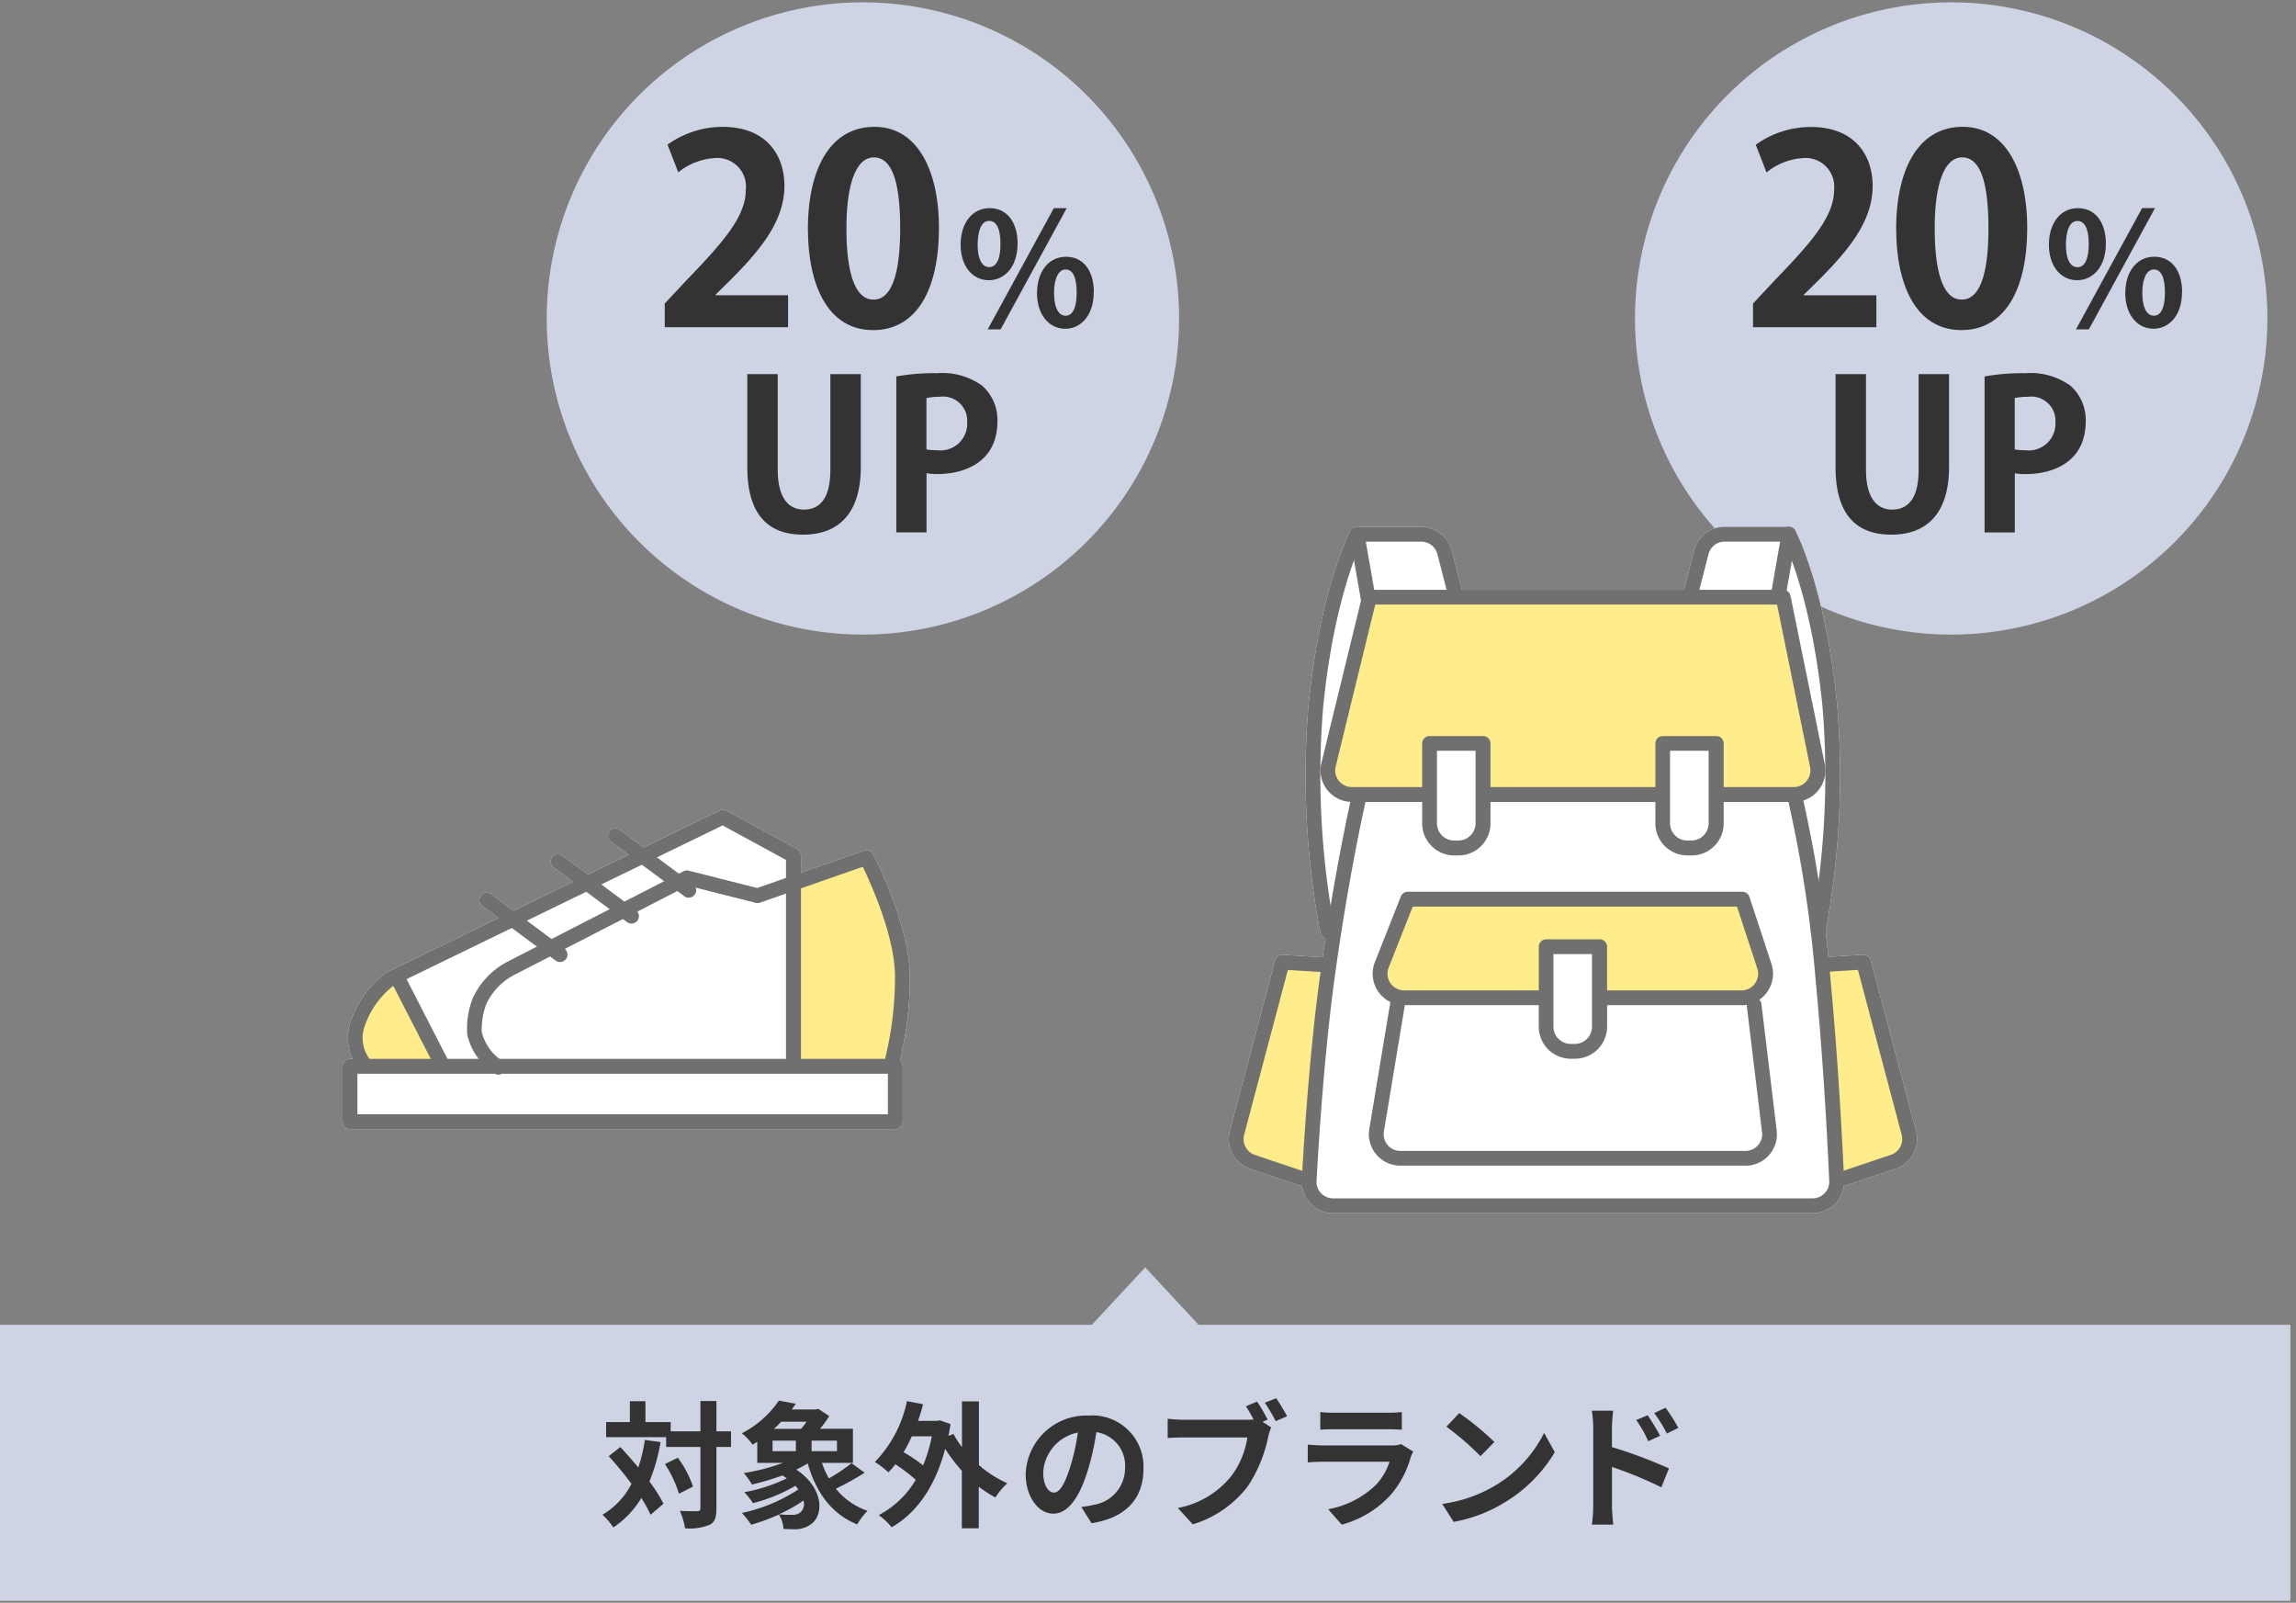 <svg xmlns="http://www.w3.org/2000/svg" width="331" height="231" fill="none"><rect width="100%" height="100%" fill="#808080" stroke="none"/><path fill="#CED4E4" d="M124.407.34a45.6 45.6 0 0 1 25.323 7.682 45.56 45.56 0 0 1 16.787 20.448 45.55 45.55 0 0 1-9.884 49.65 45.6 45.6 0 0 1-49.676 9.874A45.6 45.6 0 0 1 86.5 71.215a45.545 45.545 0 0 1 5.67-57.531A45.6 45.6 0 0 1 124.407.34"/><path fill="#333" d="M129.215 54.254a31.3 31.3 0 0 1 5.895-.465 9.8 9.8 0 0 1 6.488 1.803 6.62 6.62 0 0 1 2.198 5.095c0 6.24-5.218 7.637-8.623 7.637a8 8 0 0 1-1.601-.118v8.528h-4.357zm4.354 10.518a7.5 7.5 0 0 0 1.537.118 3.846 3.846 0 0 0 4.324-4 3.48 3.48 0 0 0-1.1-2.8 3.49 3.49 0 0 0-2.87-.901 8.8 8.8 0 0 0-1.9.181v7.404zm-9.473 2.518c0 6.667-3.169 9.768-8.336 9.768s-8.026-3.052-8.026-9.751V53.923h4.387v13.772c0 4 1.515 5.749 3.768 5.749 2.368 0 3.82-1.686 3.82-5.75v-13.77h4.387v13.365m22.601-32.22c0 3.53-1.985 5.312-4.131 5.312-2.39 0-4.076-2.048-4.076-5.116 0-3.069 1.644-5.26 4.172-5.26 2.732 0 4.034 2.326 4.034 5.057m-5.752.244c0 1.86.544 3.19 1.664 3.19s1.623-1.323 1.623-3.33c0-1.844-.416-3.328-1.623-3.328-1.408 0-1.664 2.124-1.664 3.468m3.308 12.167h-1.861L151.922 30h1.861zm13.426-5.427c0 3.552-1.964 5.334-4.098 5.334-2.391 0-4.077-2.07-4.077-5.13s1.644-5.238 4.173-5.238c2.732 0 4.013 2.326 4.013 5.034m-5.732.129c0 1.963.545 3.329 1.665 3.329s1.59-1.345 1.59-3.33c0-1.844-.385-3.328-1.59-3.328s-1.665 1.738-1.665 3.329m-35.487-9.148c0-8.651 3.202-14.743 9.594-14.743 6.393 0 9.297 6.614 9.297 14.519 0 9.398-3.501 14.774-9.478 14.774-6.617 0-9.403-6.615-9.403-14.551m9.462 10.155c2.561 0 3.831-3.606 3.831-10.262s-1.163-10.233-3.799-10.233c-2.412 0-3.949 3.456-3.949 10.233s1.387 10.262 3.878 10.262zm-12.32 3.982H95.83v-3.411l3.16-3.382c5.379-5.569 8.531-9.206 8.531-13.047a4.12 4.12 0 0 0-1.151-3.314 4.13 4.13 0 0 0-3.288-1.23 9.3 9.3 0 0 0-5.3 2.057l-1.55-3.989a13.63 13.63 0 0 1 7.973-2.56c6.095 0 8.879 3.876 8.879 8.503 0 5.034-3.427 9.174-7.556 13.345l-2.373 2.34v.075h10.459v4.63z"/><path fill="#CED4E4" d="M281.292.34a45.6 45.6 0 0 1 25.325 7.68 45.548 45.548 0 0 1 6.907 70.1 45.6 45.6 0 0 1-49.676 9.876 45.6 45.6 0 0 1-20.458-16.782 45.54 45.54 0 0 1 5.668-57.53A45.58 45.58 0 0 1 281.292.341"/><path fill="#333" d="M286.105 54.255a31.3 31.3 0 0 1 5.894-.465 9.8 9.8 0 0 1 6.489 1.803 6.61 6.61 0 0 1 2.198 5.1c0 6.24-5.218 7.637-8.623 7.637a8 8 0 0 1-1.601-.118v8.528h-4.357zm4.354 10.518a7.5 7.5 0 0 0 1.537.118 3.844 3.844 0 0 0 4.322-4 3.48 3.48 0 0 0-1.1-2.799 3.49 3.49 0 0 0-2.87-.902 8.8 8.8 0 0 0-1.9.181v7.404zm-9.478 2.518c0 6.667-3.169 9.768-8.335 9.768-5.165 0-8.026-3.051-8.026-9.75V53.924h4.387v13.77c0 4.001 1.516 5.75 3.768 5.75 2.369 0 3.821-1.685 3.821-5.75v-13.77h4.386V67.28zm22.606-32.22c0 3.53-1.986 5.312-4.131 5.312-2.391 0-4.077-2.048-4.077-5.116s1.644-5.26 4.173-5.26c2.732 0 4.033 2.326 4.033 5.057m-5.753.256c0 1.86.544 3.189 1.664 3.189s1.623-1.323 1.623-3.329c0-1.845-.416-3.329-1.623-3.329-1.408 0-1.664 2.124-1.664 3.469m3.308 12.149h-1.861l9.531-17.474h1.861zm13.426-5.427c0 3.552-1.964 5.334-4.098 5.334-2.391 0-4.077-2.07-4.077-5.13s1.644-5.238 4.173-5.238c2.732 0 4.013 2.326 4.013 5.034m-5.732.129c0 1.963.545 3.329 1.665 3.329s1.59-1.344 1.59-3.329c0-1.845-.385-3.329-1.59-3.329s-1.665 1.738-1.665 3.329m-35.487-9.148c0-8.651 3.202-14.743 9.594-14.743 6.393 0 9.297 6.614 9.297 14.519 0 9.398-3.501 14.774-9.478 14.774-6.617 0-9.403-6.614-9.403-14.551m9.462 10.155c2.561 0 3.831-3.606 3.831-10.262s-1.163-10.233-3.798-10.233c-2.413 0-3.95 3.456-3.95 10.233s1.387 10.262 3.878 10.262zm-12.318 3.988h-17.793v-3.411l3.16-3.381c5.38-5.57 8.532-9.207 8.532-13.047a4.13 4.13 0 0 0-1.152-3.315 4.13 4.13 0 0 0-3.288-1.23 9.3 9.3 0 0 0-5.305 2.07l-1.551-3.99a13.63 13.63 0 0 1 7.973-2.559c6.095 0 8.879 3.876 8.879 8.503 0 5.034-3.426 9.173-7.556 13.344l-2.368 2.337v.074h10.46v4.63z"/><path fill="#fff" fill-rule="evenodd" d="M264.853 101.552c.911 10.92.354 21.912-1.657 32.683q.218 1.834.4 3.673l4.996-.308a1.09 1.09 0 0 1 1.099.789l6.533 24.61a4.55 4.55 0 0 1-2.935 5.463l-7.257 2.428q-.106.036-.216.048a4.525 4.525 0 0 1-4.489 3.913l-.026.009h-69.106a4.52 4.52 0 0 1-3.298-1.418 4.45 4.45 0 0 1-1.198-2.493 1.2 1.2 0 0 1-.215-.044l-7.247-2.433a4.545 4.545 0 0 1-2.948-5.462l6.529-24.61a1.09 1.09 0 0 1 1.1-.789l5.529.341a1 1 0 0 1 .22.037q.207-1.425.415-2.788a1.07 1.07 0 0 1-.755-.803 122 122 0 0 1-1.686-32.835c1.663-16.597 5.8-24.623 6.025-25.06l.005-.009a1.05 1.05 0 0 1 1.08-.555h9.145a4.545 4.545 0 0 1 4.398 3.404l1.458 5.666h32.023l1.461-5.677a4.53 4.53 0 0 1 4.398-3.404h9.082l.061-.007a1.07 1.07 0 0 1 .83.28q.055.05.103.106.122.142.188.318c.597 1.177 4.38 9.2 5.955 24.927" clip-rule="evenodd"/><path fill="#fff" d="m257.886 76.998-2.368 16.14 6.606 41.048a120.2 120.2 0 0 0 1.676-32.504c-1.665-16.695-5.914-24.673-5.914-24.673m-14.27 8.981 1.644-6.389a3.47 3.47 0 0 1 3.362-2.603h9.264l-1.58 9.082"/><path fill="#FFEC8B" d="M258.611 114.516h-63.705a3.47 3.47 0 0 1-3.393-2.732 3.5 3.5 0 0 1 .021-1.556l5.894-24.152h59.651l4.942 24.28a3.468 3.468 0 0 1-3.405 4.16zm-7.545 29.293h-48.633a3.475 3.475 0 0 1-3.235-4.748l3.747-9.473h48.242l3.18 9.665a3.476 3.476 0 0 1-3.298 4.556z"/><path fill="#707070" d="M251.631 168.002h-49.755a4.54 4.54 0 0 1-3.461-1.604 4.52 4.52 0 0 1-1.011-3.677l2.998-18.06a1.055 1.055 0 0 1 .811-.864 1.07 1.07 0 0 1 1.106.423c.163.23.23.515.185.793l-2.998 18.06a2.44 2.44 0 0 0 .533 1.952 2.38 2.38 0 0 0 1.835.852h49.757a2.41 2.41 0 0 0 2.304-1.685c.101-.324.131-.666.086-1.003l-2.198-18.218a1.063 1.063 0 0 1 1.715-.97q.166.132.271.317.103.186.127.398l2.198 18.22a4.53 4.53 0 0 1-2.639 4.677c-.584.264-1.218.4-1.86.401z"/><path fill="#FFEC8B" d="m190.39 139.008-5.529-.341-6.532 24.61a3.466 3.466 0 0 0 2.253 4.186l7.247 2.433m75.286-30.888 5.529-.341 6.532 24.61a3.466 3.466 0 0 1-2.253 4.186l-7.247 2.433"/><path fill="#707070" d="M197.201 87.143a1.056 1.056 0 0 1-1.045-.886l-1.579-9.077a1.06 1.06 0 0 1 .242-.864 1.07 1.07 0 0 1 .814-.377h9.264a4.55 4.55 0 0 1 4.398 3.403l1.644 6.39a1.06 1.06 0 0 1-.115.81 1.066 1.066 0 0 1-1.464.377 1.06 1.06 0 0 1-.492-.654l-1.644-6.39a2.4 2.4 0 0 0-2.327-1.802h-7.994l1.367 7.83a1.084 1.084 0 0 1-.864 1.24c-.064 0-.129.01-.181.01z"/><path fill="#707070" d="M191.373 135.241a1.07 1.07 0 0 1-1.045-.843 122 122 0 0 1-1.686-32.836c1.675-16.715 5.858-24.737 6.029-25.069a1.06 1.06 0 0 1 .629-.519 1.06 1.06 0 0 1 .812.082 1.074 1.074 0 0 1 .448 1.44c-.043.075-4.172 8.033-5.795 24.28a120 120 0 0 0 1.654 32.184 1.085 1.085 0 0 1-.822 1.27q-.111.02-.224.022zm64.934-48.1a1 1 0 0 1-.182-.01 1.06 1.06 0 0 1-.864-1.24l1.367-7.83h-7.994a2.41 2.41 0 0 0-2.326 1.803l-1.645 6.39a1.06 1.06 0 0 1-.492.653 1.066 1.066 0 0 1-1.464-.377 1.08 1.08 0 0 1-.115-.81l1.645-6.39a4.534 4.534 0 0 1 4.397-3.403h9.264a1.08 1.08 0 0 1 .812.379 1.07 1.07 0 0 1 .245.862l-1.58 9.078a1.06 1.06 0 0 1-1.045.885z"/><path fill="#707070" d="M262.123 135.242a1.1 1.1 0 0 1-.609-.186 1.07 1.07 0 0 1-.438-1.106 120 120 0 0 0 1.654-32.184c-1.623-16.247-5.752-24.187-5.795-24.28a1.08 1.08 0 0 1-.079-.814 1.08 1.08 0 0 1 .921-.751 1.07 1.07 0 0 1 1.047.562c.181.33 4.354 8.342 6.03 25.069a122.6 122.6 0 0 1-1.687 32.836 1.06 1.06 0 0 1-1.045.843z"/><path fill="#707070" d="M261.302 174.859h-69.107a4.52 4.52 0 0 1-3.297-1.418 4.44 4.44 0 0 1-1.227-3.36c.352-6.455 1.174-18.903 2.657-29.677 2.027-14.774 4.483-25.427 4.498-25.537a1.08 1.08 0 0 1 .475-.666 1.07 1.07 0 0 1 1.187.037 1.06 1.06 0 0 1 .433.693c.023.138.019.28-.013.416-.022.107-2.454 10.667-4.472 25.347-1.472 10.698-2.284 23.074-2.637 29.506a2.36 2.36 0 0 0 .651 1.771 2.4 2.4 0 0 0 1.75.747h69.106a2.415 2.415 0 0 0 2.254-1.547c.114-.303.164-.626.148-.949-.246-5.696-.833-17.025-1.953-28.888a187 187 0 0 0-3.97-25.965 1.068 1.068 0 0 1 2.071-.533 189 189 0 0 1 4.033 26.295c1.12 11.904 1.706 23.277 1.964 28.993a4.52 4.52 0 0 1-2.745 4.364 4.5 4.5 0 0 1-1.78.362z"/><path fill="#707070" d="M258.611 115.583h-63.705a4.56 4.56 0 0 1-3.564-1.738 4.53 4.53 0 0 1-.844-3.873l5.894-24.151a1.06 1.06 0 0 1 1.035-.811h59.65a1.065 1.065 0 0 1 1.046.853l4.942 24.28a4.54 4.54 0 0 1-.927 3.774 4.54 4.54 0 0 1-3.513 1.666zm-60.354-28.44-5.699 23.33a2.35 2.35 0 0 0 .448 2.048 2.39 2.39 0 0 0 1.889.918H258.6a2.405 2.405 0 0 0 2.349-2.881l-4.761-23.425h-57.944zm52.809 57.733h-48.633a4.53 4.53 0 0 1-3.757-1.982 4.54 4.54 0 0 1-.47-4.22l3.746-9.473a1.07 1.07 0 0 1 .993-.672h48.242a1.07 1.07 0 0 1 1.015.737l3.18 9.665a4.55 4.55 0 0 1-.64 4.074 4.55 4.55 0 0 1-3.673 1.878zm-47.392-14.22-3.48 8.801a2.41 2.41 0 0 0 .247 2.231 2.41 2.41 0 0 0 1.984 1.054h48.635a2.36 2.36 0 0 0 1.942-.992 2.42 2.42 0 0 0 .341-2.155l-2.935-8.929h-46.75zm-15.849 40.303a1.3 1.3 0 0 1-.341-.053l-7.247-2.433a4.545 4.545 0 0 1-2.948-5.462l6.529-24.61a1.08 1.08 0 0 1 1.1-.789l5.529.341a1.063 1.063 0 0 1 1.002 1.131 1.065 1.065 0 0 1-1.131 1.002l-4.654-.288-6.307 23.767a2.404 2.404 0 0 0 1.551 2.891l7.247 2.433a1.068 1.068 0 0 1-.341 2.08zm77.871 0a1.07 1.07 0 0 1-1.015-.726 1.075 1.075 0 0 1 .672-1.355l7.247-2.433a2.41 2.41 0 0 0 1.551-2.891l-6.307-23.767-4.654.288a1.08 1.08 0 0 1-1.13-1.003 1.07 1.07 0 0 1 .266-.774q.141-.158.333-.251c.126-.062.264-.097.404-.105l5.529-.341a1.086 1.086 0 0 1 1.099.789l6.533 24.61a4.55 4.55 0 0 1-2.935 5.462l-7.257 2.428a1 1 0 0 1-.341.053z"/><path fill="#fff" d="M206.091 107.143h7.716v11.522a3.56 3.56 0 0 1-1.041 2.512 3.56 3.56 0 0 1-2.513 1.04h-.597a3.56 3.56 0 0 1-3.284-2.193 3.5 3.5 0 0 1-.27-1.359v-11.522z"/><path fill="#707070" d="M210.243 123.291h-.597a4.617 4.617 0 0 1-4.621-4.619v-11.518a1.067 1.067 0 0 1 1.067-1.067h7.715a1.07 1.07 0 0 1 1.068 1.067v11.521a4.62 4.62 0 0 1-4.621 4.619zm-3.084-15.085v10.455a2.484 2.484 0 0 0 2.482 2.481h.597a2.484 2.484 0 0 0 2.482-2.481v-10.452h-5.584z"/><path fill="#fff" d="M239.699 107.143h7.719v11.522a3.56 3.56 0 0 1-1.04 2.512 3.56 3.56 0 0 1-2.514 1.04h-.597a3.56 3.56 0 0 1-2.513-1.04 3.56 3.56 0 0 1-1.041-2.512v-11.522z"/><path fill="#707070" d="M243.862 123.291h-.597a4.625 4.625 0 0 1-4.621-4.619v-11.518a1.067 1.067 0 0 1 1.067-1.067h7.716a1.07 1.07 0 0 1 1.067 1.067v11.521a4.62 4.62 0 0 1-4.621 4.619zm-3.102-15.085v10.455a2.48 2.48 0 0 0 2.481 2.481h.598a2.485 2.485 0 0 0 2.482-2.481v-10.452h-5.585z"/><path fill="#fff" d="M222.89 136.448h7.715v11.522a3.545 3.545 0 0 1-3.553 3.552h-.598a3.57 3.57 0 0 1-2.513-1.04 3.55 3.55 0 0 1-1.04-2.512v-11.522z"/><path fill="#707070" d="M227.052 152.595h-.597a4.63 4.63 0 0 1-3.267-1.353 4.63 4.63 0 0 1-1.354-3.266v-11.527a1.07 1.07 0 0 1 1.067-1.067h7.716a1.07 1.07 0 0 1 1.067 1.067v11.521a4.625 4.625 0 0 1-4.621 4.619zm-3.102-15.074v10.455a2.484 2.484 0 0 0 2.482 2.481h.597a2.484 2.484 0 0 0 2.482-2.481v-10.461h-5.584z"/><path fill="#fff" d="M131.165 141.097a50 50 0 0 1-1.432 11.749q.048.038.092.082c.201.201.314.472.315.756v7.987a1.07 1.07 0 0 1-1.07 1.07H50.454a1.07 1.07 0 0 1-1.07-1.07v-7.987a1.073 1.073 0 0 1 1.07-1.07h.36a7.27 7.27 0 0 1-.21-5.538 14.4 14.4 0 0 1 5.05-6.877.7.7 0 0 1 .155-.085l16.044-7.801-2.322-1.726a1.08 1.08 0 0 1-.422-.702 1.07 1.07 0 0 1 1.318-1.197c.136.034.265.094.378.178l3.218 2.393 8.565-4.165-2.754-2.047a1.08 1.08 0 0 1-.422-.702 1.07 1.07 0 0 1 1.318-1.197c.136.034.265.094.378.178l3.65 2.714 5.852-2.846-2.526-1.879a1.06 1.06 0 0 1-.423-.702 1.07 1.07 0 0 1 1.696-1.019l3.422 2.545 10.966-5.331a1.1 1.1 0 0 1 .985.022l10.185 5.539a1.08 1.08 0 0 1 .557.942v2.474l9.093-3.177a1.09 1.09 0 0 1 1.304.513c.225.428 5.43 10.449 5.296 17.976"/><path fill="#FFEC8B" d="m56.404 140.959-4.9 5.581v5.497l2.064 1.934 9.318-.567-6.484-12.447zm58.371-13.609 9.716-3.517 3.691 6.437 1.916 10.8-.974 10.331-1.278 2.57-12.636-.17z"/><path fill="#707070" d="M114.381 154.476a1.075 1.075 0 0 1-1.071-1.07V123.94l-9.136-4.972-47.352 23.028a12.4 12.4 0 0 0-4.173 5.7 5.11 5.11 0 0 0 .653 4.972 1.067 1.067 0 0 1-1.54 1.476 7.26 7.26 0 0 1-1.156-7.068 14.4 14.4 0 0 1 5.05-6.877.7.7 0 0 1 .154-.085l47.936-23.306a1.1 1.1 0 0 1 .985.022l10.185 5.539a1.08 1.08 0 0 1 .557.942v30.106a1.07 1.07 0 0 1-1.071 1.07z"/><path fill="#707070" d="M80.744 138.66a1.03 1.03 0 0 1-.642-.214l-10.57-7.859a1.08 1.08 0 0 1-.422-.702 1.07 1.07 0 0 1 1.318-1.197q.206.051.377.178l10.57 7.859a1.067 1.067 0 0 1-.005 1.722 1.07 1.07 0 0 1-.626.202zm10.303-5.54a1.03 1.03 0 0 1-.642-.214l-10.57-7.859a1.06 1.06 0 0 1-.422-.702 1.07 1.07 0 0 1 1.318-1.197c.136.034.265.095.378.178l10.57 7.859a1.067 1.067 0 0 1-.632 1.924zm8.25-3.732a1.03 1.03 0 0 1-.643-.214l-10.57-7.859a1.06 1.06 0 0 1-.422-.702 1.07 1.07 0 0 1 1.696-1.019l10.567 7.859a1.06 1.06 0 0 1 .382 1.191 1.06 1.06 0 0 1-1.014.734z"/><path fill="#707070" d="M71.846 154.893a1.1 1.1 0 0 1-.546-.156 9.1 9.1 0 0 1-3.937-5.603 11.96 11.96 0 0 1 .802-5.293 11.23 11.23 0 0 1 5.157-5.315l25.227-12.96c.234-.116.502-.143.754-.076l9.865 2.496 15.396-5.378a1.09 1.09 0 0 1 1.305.513c.225.428 5.429 10.448 5.296 17.976a50 50 0 0 1-1.595 12.394 1.063 1.063 0 0 1-1.326.716 1.08 1.08 0 0 1-.633-.514 1.05 1.05 0 0 1-.084-.811 49.2 49.2 0 0 0 1.498-11.827c.107-5.807-3.423-13.602-4.642-16.125l-14.808 5.165c-.2.07-.415.081-.621.032l-9.79-2.48-24.862 12.777a9.1 9.1 0 0 0-4.188 4.277 10.4 10.4 0 0 0-.664 4.01 6.94 6.94 0 0 0 2.947 4.186 1.06 1.06 0 0 1 .365 1.465 1.09 1.09 0 0 1-.92.524z"/><path fill="#707070" d="M129.07 162.741H50.455a1.07 1.07 0 0 1-1.07-1.069v-7.988a1.074 1.074 0 0 1 1.07-1.07h78.615c.283.001.555.114.756.314.2.201.313.472.314.756v7.988a1.074 1.074 0 0 1-1.07 1.069m-77.544-2.138h76.475v-5.849H51.526z"/><path fill="#707070" d="M63.742 154.529a1.08 1.08 0 0 1-.953-.577l-6.526-12.704a1.07 1.07 0 0 1 .46-1.444 1.07 1.07 0 0 1 1.184.133c.108.09.197.202.261.327l6.526 12.704a1.084 1.084 0 0 1-.465 1.443c-.15.08-.318.12-.487.118"/><path fill="#CED4E4" d="M0 190.948h330.193v39.769H0z"/><path fill="#CED4E4" d="m165.097 182.66 10.779 11.595h-21.548l10.779-11.595z"/><path fill="#333" d="M95.234 207.825a27 27 0 0 1-1.612 5.718 20 20 0 0 1 2.028 3.19l-1.862 1.589a18.6 18.6 0 0 0-1.334-2.422 13.2 13.2 0 0 1-4.033 4.245 10.2 10.2 0 0 0-1.568-1.825 11.04 11.04 0 0 0 4.188-4.459 56 56 0 0 0-3.287-3.989l1.675-1.312c.844.907 1.73 1.911 2.594 2.946a22.5 22.5 0 0 0 .938-3.967l2.284.299zm10.149.726h-2.101v8.838c0 1.311-.235 2.004-.982 2.378a7.8 7.8 0 0 1-3.543.512 9.6 9.6 0 0 0-.748-2.518c1.1.063 2.172.043 2.497.043.326 0 .466-.096.466-.415v-8.838h-4.938v-1.419H87.38v-2.17h3.426v-3.008h2.242v3.008h3.639v1.333h4.29v-4.363h2.306v4.363h2.101v2.256m-7.662 1.551a15.5 15.5 0 0 1 2.187 4.149l-2.028 1.044a16.6 16.6 0 0 0-2.027-4.288zm26.927 2.155a39 39 0 0 1-4.151 2.304 9.93 9.93 0 0 0 4.568 3.189 10.3 10.3 0 0 0-1.494 1.963c-3.735-1.537-5.894-4.597-7.135-8.79-.512.31-1.067.608-1.634.886 4.013 2.699 4.013 6.666 2.006 7.947a3.84 3.84 0 0 1-2.283.651c-.466 0-1.046-.021-1.569-.043a4.4 4.4 0 0 0-.671-2.081 27 27 0 0 1-3.992 1.472q-.6-.901-1.334-1.697a23.9 23.9 0 0 0 8.123-3.381 5 5 0 0 0-.416-.533 23.2 23.2 0 0 1-6.115 2.496 9.3 9.3 0 0 0-1.26-1.568 23.3 23.3 0 0 0 6.137-2.004c-.192-.138-.416-.278-.63-.416a39 39 0 0 1-4.387 1.312 11 11 0 0 0-1.185-1.653 30 30 0 0 0 5.667-1.471h-3.722v-3.049a7 7 0 0 1-.671.438 7.7 7.7 0 0 0-1.551-1.653 14.4 14.4 0 0 0 5.336-4.715l2.444.465c-.192.278-.395.555-.586.822h3.458l.352-.096 1.59 1.045q-.595.961-1.323 1.825h4.739v4.918h-4.469c.269.774.604 1.524 1.003 2.24a25 25 0 0 0 3.265-2.197l1.89 1.377zm-13.277-3.101h3.362v-1.52h-3.356zm1.241-4.245q-.491.544-1.045 1.024h3.916q.431-.484.79-1.024zm3.213 11.36a22.3 22.3 0 0 1-3.523 1.984q.905.089 1.815.075c.421.047.846-.059 1.196-.3a1.6 1.6 0 0 0 .512-1.77zm4.835-8.63H117v1.515h3.661zm20.438 3.499a16.4 16.4 0 0 0 4.11 2.636c-.649.612-1.222 1.3-1.707 2.048a17 17 0 0 1-2.401-1.55v5.995h-2.439v-8.291a23 23 0 0 1-2.401-3.168c-1.472 5.569-4.205 9.323-7.716 11.307a10 10 0 0 0-1.861-1.749 13.4 13.4 0 0 0 5.336-5.088 25.5 25.5 0 0 0-2.947-2.24 9 9 0 0 1-1.004 1.162 14 14 0 0 0-1.942-1.493 17.7 17.7 0 0 0 4.621-8.769l2.327.448a30 30 0 0 1-.726 2.4h2.732l.415-.074 1.538.533a55 55 0 0 1-.3 1.706l.726-.278q.529.998 1.22 1.892v-6.582h2.444v9.163zm-9.651-4.124q-.517 1.181-1.185 2.282a24 24 0 0 1 2.817 1.904 22.6 22.6 0 0 0 1.259-4.186zm25.905 12.514-1.472-2.337a14 14 0 0 0 1.826-.31 5.335 5.335 0 0 0 4.483-5.271 4.87 4.87 0 0 0-4.131-5.196 40 40 0 0 1-1.185 5.334c-1.186 3.967-2.872 6.411-5.017 6.411s-3.991-2.4-3.991-5.718a8.745 8.745 0 0 1 9.029-8.418 7.38 7.38 0 0 1 7.432 4.617 7.4 7.4 0 0 1 .52 3.053c0 4.289-2.541 7.083-7.493 7.841zm-5.411-4.407c.822 0 1.59-1.24 2.402-3.893a31 31 0 0 0 1.045-4.758 6.205 6.205 0 0 0-4.995 5.707c0 1.985.79 2.946 1.551 2.946zm30.792-10.507-.726.299 1.259.822q-.286.656-.437 1.355a20.4 20.4 0 0 1-2.968 7.159 15.75 15.75 0 0 1-7.911 5.451l-2.145-2.358a12.95 12.95 0 0 0 7.716-4.619 12.3 12.3 0 0 0 2.305-5.548h-9.152c-.908 0-1.826.044-2.338.075v-2.774q1.165.138 2.338.155h9.111q.467.007.931-.043a22 22 0 0 0-1.1-1.91l1.612-.672q.833 1.252 1.516 2.593zm2.817-.49-1.634.704q-.712-1.37-1.568-2.656l1.633-.651c.491.704 1.196 1.91 1.569 2.592zm17.812 5.921a14 14 0 0 1-2.913 5.452 14.73 14.73 0 0 1-7.022 4.245l-1.953-2.219a13.3 13.3 0 0 0 6.81-3.445 8.44 8.44 0 0 0 2.027-3.403h-9.498c-.465 0-1.452.021-2.283.096v-2.56c.822.064 1.675.118 2.283.118h9.734c.488.019.975-.046 1.441-.192l1.75 1.077q-.215.398-.374.822zm-10.971-6.433h7.577a19 19 0 0 0 2.124-.096v2.54a32 32 0 0 0-2.172-.064h-7.534a32 32 0 0 0-2.049.064v-2.54q1.022.109 2.049.096zm23.052 10.561a18.5 18.5 0 0 0 7.162-7.649l1.537 2.774a20.9 20.9 0 0 1-7.278 7.275 21.3 21.3 0 0 1-7.3 2.773l-1.654-2.592a20.3 20.3 0 0 0 7.535-2.581zm0-6.348-2.006 2.048a41 41 0 0 0-4.92-4.245l1.846-1.963a40 40 0 0 1 5.08 4.171zm14.237-2.123c0-.796-.065-1.592-.192-2.378h3.074a23 23 0 0 0-.181 2.378v2.863a69 69 0 0 1 8.221 3.073l-1.1 2.73a54.4 54.4 0 0 0-7.118-2.934v5.57c0 .555.096 1.93.192 2.73h-3.084q.184-1.359.193-2.73v-11.308zm9.638 1.241-1.707.775a16.8 16.8 0 0 0-1.729-3.051l1.653-.693c.556.821 1.334 2.08 1.794 2.966zm2.637-1.141-1.654.811a18.4 18.4 0 0 0-1.826-2.946l1.634-.775a25 25 0 0 1 1.846 2.91"/></svg>